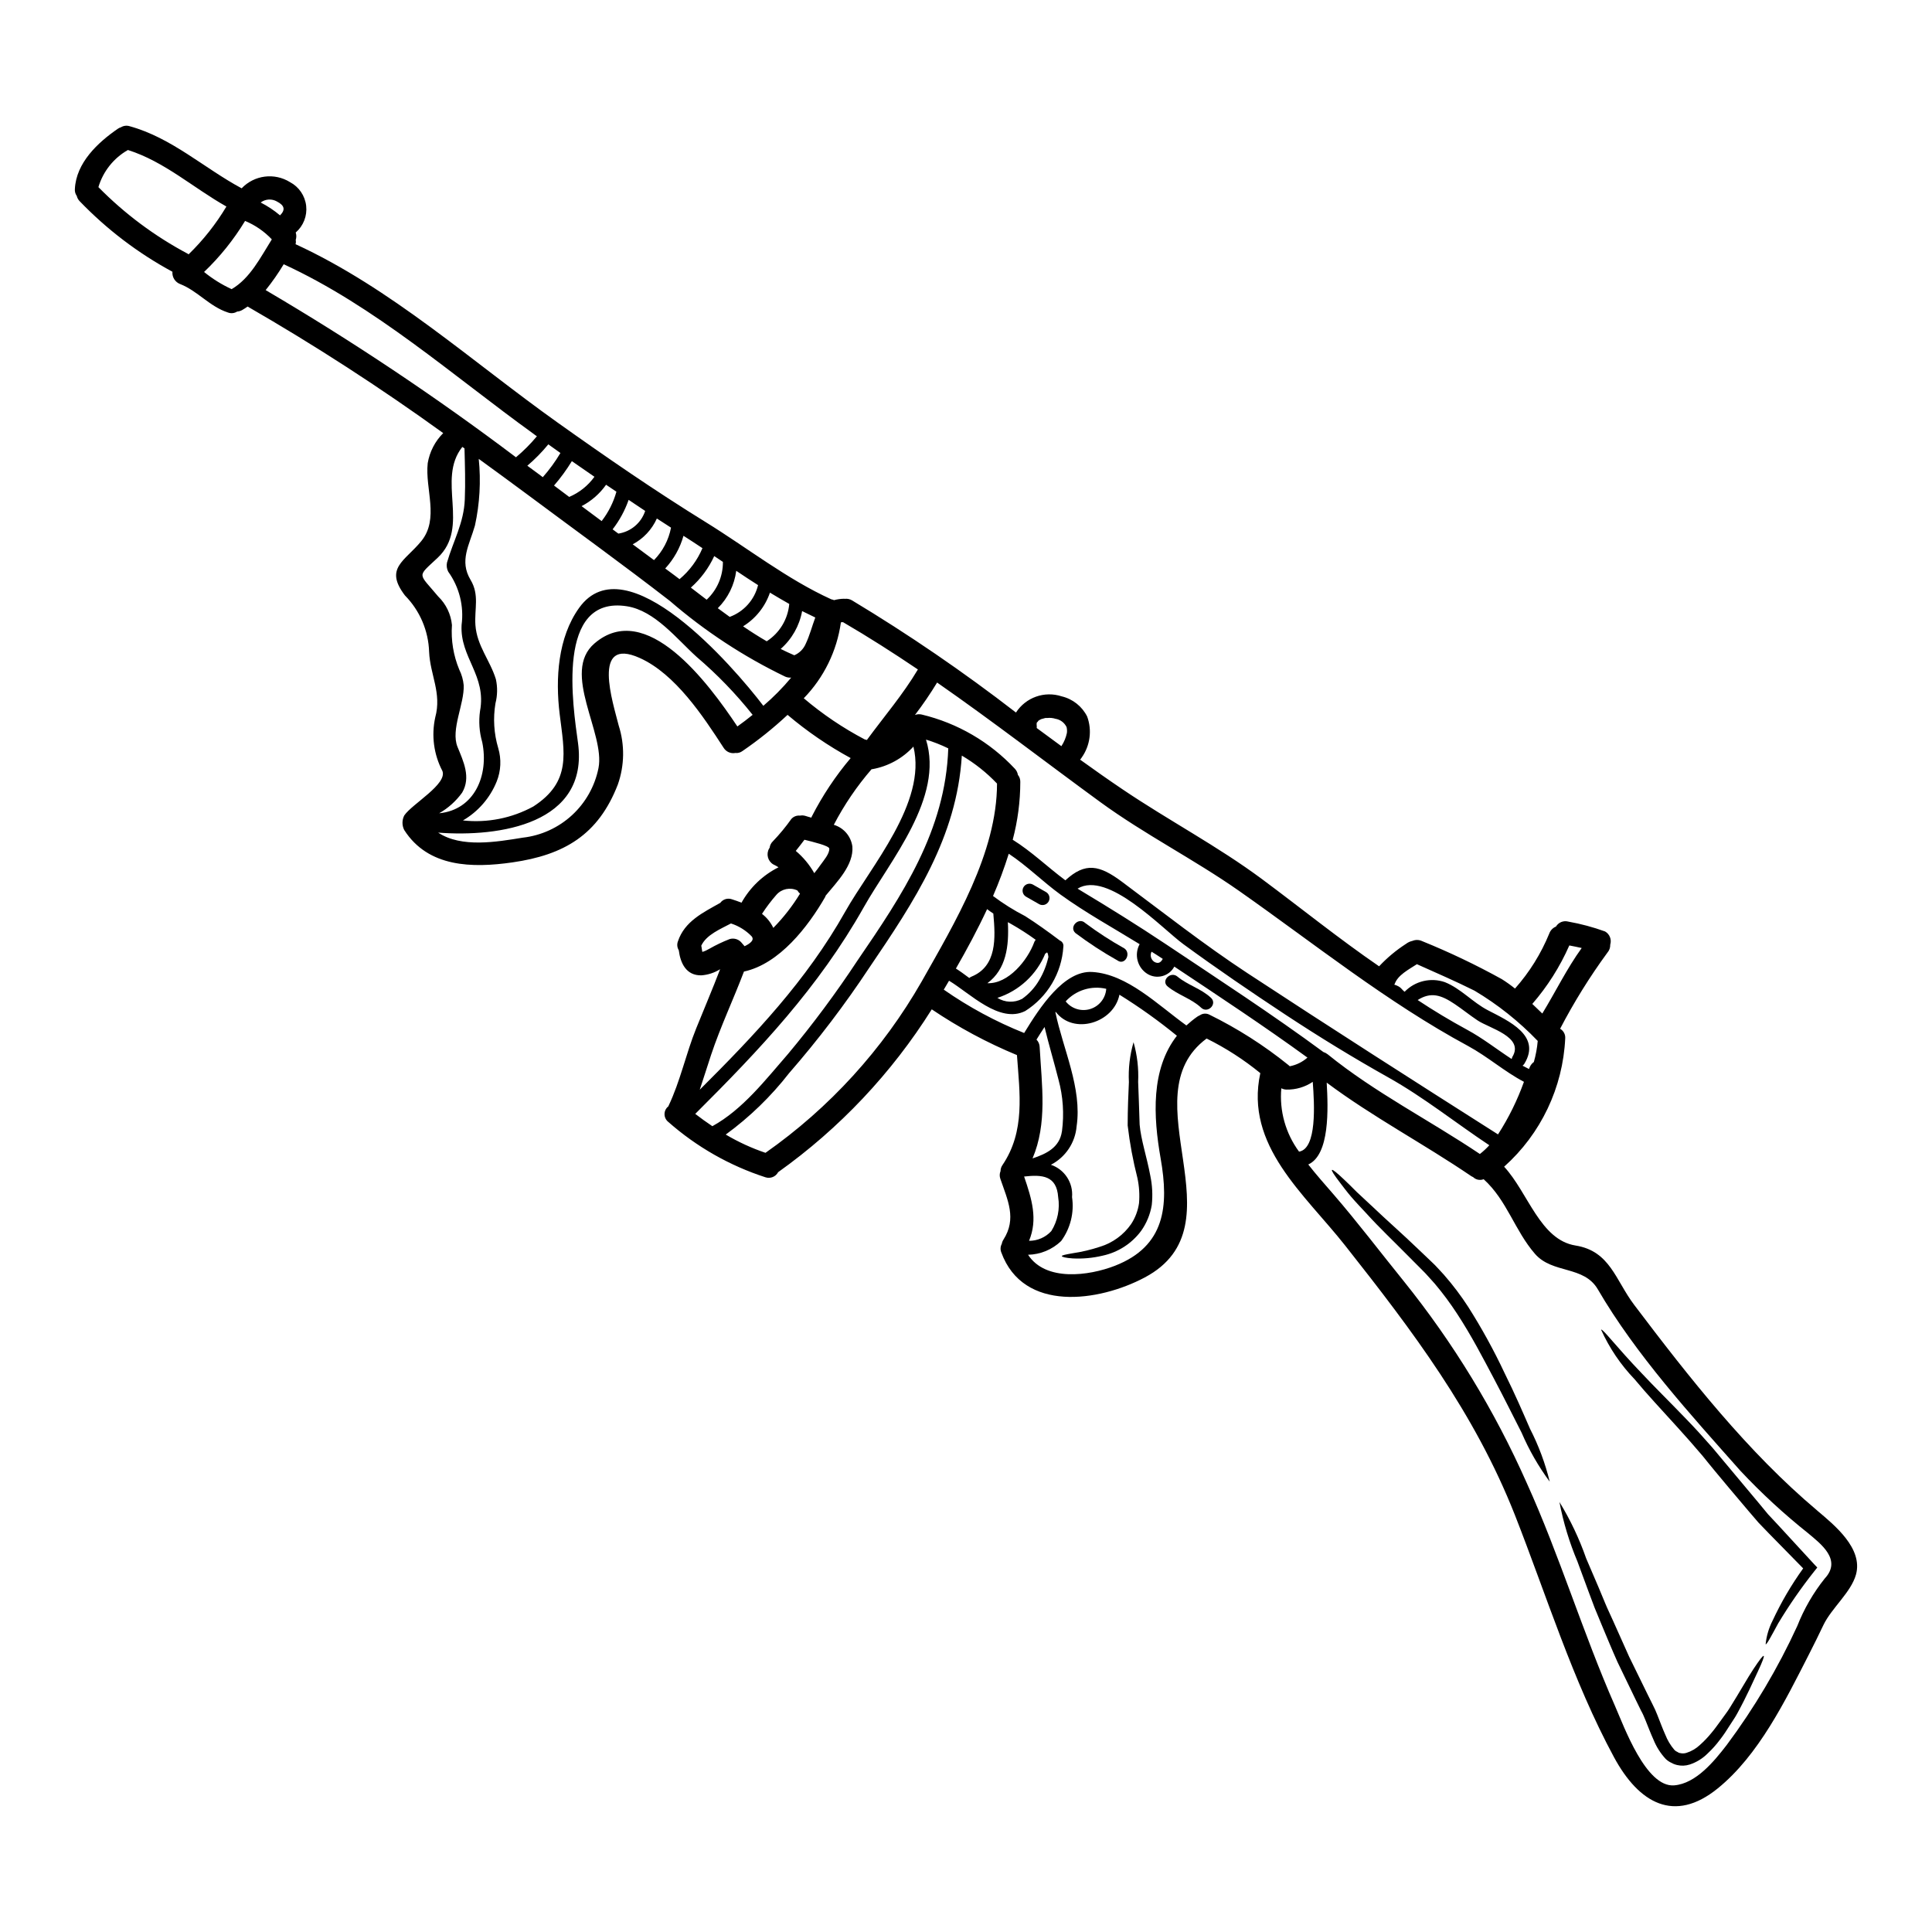 <?xml version="1.0" encoding="UTF-8"?>
<!-- Uploaded to: SVG Repo, www.svgrepo.com, Generator: SVG Repo Mixer Tools -->
<svg fill="#000000" width="800px" height="800px" version="1.1" viewBox="144 144 512 512" xmlns="http://www.w3.org/2000/svg">
 <g>
  <path d="m418.86 335.35c-0.145 0.223-0.184 0.348-0.102 1.207 0 0.125-0.023 0.246-0.023 0.371l6.551 4.82c0-0.023 0-0.062 0.039-0.082 0.68-1.047 1.16-2.207 1.414-3.43 0.066-0.512 0.035-1.035-0.082-1.539-0.559-1.18-1.664-2.008-2.957-2.215-0.699-0.219-1.441-0.289-2.172-0.207-0.68 0-0.395-0.023-0.789 0.082-0.082 0-0.738 0.223-0.82 0.223l0.004 0.004c-0.266 0.117-0.52 0.262-0.758 0.43 0.066 0.008-0.43 0.582-0.305 0.336zm206.76 209c4.516 3.816 12.152 9.973 10.234 16.926-1.316 4.723-6.445 8.844-8.621 13.359-1.25 2.606-2.504 5.191-3.836 7.777-6.238 12.203-13.32 26.766-24.219 35.566-11.449 9.258-20.828 3.938-27.457-8.312-10.957-20.273-17.879-42.871-26.289-64.254-10.695-27.047-27.047-48.656-44.906-71.273-10.855-13.777-26.699-26.535-22.531-45.746h0.004c-4.387-3.586-9.16-6.66-14.234-9.172-20.793 15.414 9.645 49.48-16.383 63.312-12.203 6.484-32.199 9.336-38.027-6.629l0.004 0.004c-0.301-0.734-0.258-1.566 0.121-2.262 0.07-0.41 0.227-0.801 0.453-1.148 3.543-5.562 1.125-10.402-0.824-16.09-0.246-0.664-0.23-1.398 0.043-2.051 0.004-0.574 0.184-1.133 0.512-1.602 6.082-8.992 4.555-19.023 3.84-29.145-7.914-3.273-15.477-7.336-22.578-12.125-10.621 16.906-24.453 31.57-40.715 43.156-0.641 1.203-2.047 1.773-3.344 1.355-9.492-3.074-18.25-8.059-25.734-14.652-0.648-0.5-1.027-1.27-1.027-2.082 0-0.816 0.379-1.586 1.027-2.082-0.004-0.031 0.004-0.059 0.02-0.086 3.148-6.59 4.617-13.812 7.348-20.566 2.113-5.231 4.328-10.422 6.34-15.676-1.492 0.93-3.191 1.488-4.945 1.621-4.023 0.102-5.582-3.203-6.012-6.652v0.004c-0.438-0.711-0.523-1.582-0.227-2.363 1.785-5.336 6.691-7.637 11.227-10.199 0.699-0.961 1.953-1.348 3.078-0.945 0.824 0.266 1.684 0.551 2.547 0.902h-0.004c2.254-4.039 5.672-7.309 9.809-9.379-0.438-0.289-0.895-0.543-1.371-0.758-1.473-0.867-1.969-2.754-1.109-4.231l0.125-0.184c0.082-0.664 0.391-1.277 0.879-1.734 1.77-1.844 3.402-3.82 4.879-5.906 0.574-0.645 1.422-0.973 2.277-0.883 0.496-0.094 1.004-0.062 1.48 0.086 0.473 0.16 1.004 0.309 1.539 0.449 0.031-0.109 0.074-0.211 0.125-0.309 2.832-5.535 6.285-10.727 10.297-15.473-5.949-3.234-11.555-7.074-16.723-11.453-3.734 3.492-7.727 6.695-11.945 9.582-0.539 0.406-1.215 0.594-1.887 0.516-1.215 0.23-2.445-0.309-3.102-1.355-5.438-8.391-12.805-19.578-22.246-23.824-12.949-5.809-7.039 11.984-5.562 17.938v-0.004c1.625 5.094 1.539 10.578-0.242 15.621-5.172 13.34-14.223 18.652-27.945 20.625-10.629 1.52-22.285 1.355-28.645-8.559h-0.004c-0.629-1.219-0.629-2.664 0-3.883 2.07-3.059 11.512-8.309 10.098-11.809v0.004c-2.277-4.356-2.945-9.371-1.891-14.172 1.766-6.484-1.355-11.266-1.621-17.363v0.004c-0.176-5.613-2.461-10.957-6.398-14.957-5.562-7.262-0.062-9.055 4.305-14.387 4.863-5.93 0.969-13.871 1.723-20.684 0.508-3.019 1.945-5.801 4.106-7.965-16.695-12.059-33.996-23.254-51.84-33.539-0.469 0.34-0.957 0.656-1.461 0.945-0.406 0.23-0.863 0.363-1.328 0.395-0.73 0.465-1.637 0.551-2.441 0.234-4.84-1.574-8-5.703-12.641-7.531l-0.004 0.004c-1.332-0.512-2.168-1.84-2.047-3.266-9.125-4.93-17.426-11.25-24.613-18.727-0.363-0.383-0.617-0.859-0.738-1.371-0.383-0.531-0.559-1.18-0.5-1.828 0.332-6.938 6.059-12.316 11.414-15.988h0.004c0.238-0.164 0.504-0.289 0.785-0.371 0.688-0.422 1.527-0.527 2.301-0.285 11.184 3.078 19.68 11.082 29.691 16.461 3.344-3.512 8.688-4.199 12.809-1.641 2.379 1.254 3.984 3.602 4.289 6.277 0.305 2.672-0.734 5.324-2.769 7.078 0.211 0.641 0.211 1.332 0 1.969 0.074 0.375 0.059 0.762-0.043 1.125 25.406 11.699 46.773 31.133 69.387 47.23 12.887 9.176 25.918 18.16 39.379 26.473 10.898 6.731 21.531 15.105 33.184 20.398v0.008c0.262 0.043 0.52 0.117 0.762 0.223 0.871-0.234 1.766-0.359 2.668-0.371 0.062 0 0.102 0.023 0.164 0.023 0.664-0.082 1.336 0.059 1.91 0.395 15.055 9.062 29.566 18.988 43.465 29.738 2.594-4.016 7.566-5.781 12.109-4.293 2.926 0.695 5.398 2.648 6.754 5.34 1.34 3.648 0.797 7.723-1.457 10.895-0.117 0.191-0.254 0.371-0.414 0.535 3.734 2.688 7.477 5.332 11.289 7.898 12.152 8.211 25.141 15.023 36.918 23.766 10.383 7.715 20.355 15.785 31.031 23.109h0.004c2.125-2.269 4.523-4.269 7.137-5.953 0.504-0.383 1.086-0.652 1.707-0.785 0.816-0.34 1.738-0.316 2.543 0.059 7.234 2.93 14.289 6.297 21.117 10.074 1.219 0.766 2.391 1.602 3.508 2.504 3.824-4.309 6.891-9.23 9.074-14.562 0.301-0.848 0.949-1.527 1.781-1.867 0.676-1.125 2.019-1.664 3.289-1.312 3.309 0.59 6.562 1.461 9.723 2.606 1.223 0.695 1.793 2.148 1.375 3.492 0.027 0.781-0.242 1.543-0.758 2.133-4.68 6.394-8.867 13.133-12.527 20.164 0.898 0.512 1.426 1.496 1.355 2.527-0.609 13.055-6.445 25.32-16.191 34.027 6.402 6.934 9.523 19.395 18.945 20.891 9.152 1.477 10.547 9.152 15.535 15.742 14.574 19.27 30.047 38.969 48.535 54.523zm1.949 17.98c4.641-4.969-1.047-9.195-4.394-12.004h0.004c-6.375-5.066-12.371-10.594-17.938-16.531-13.215-14.898-27.766-30.867-37.785-48.082-3.715-6.402-12.023-4.066-16.684-9.445-5.375-6.195-7.387-14.137-13.582-19.762l-0.004-0.004c-0.961 0.379-2.051 0.16-2.793-0.555-0.16-0.082-0.309-0.141-0.473-0.242-12.594-8.582-26.125-15.68-38.332-24.797 0.395 6.894 0.84 19.105-4.883 21.691 2.07 2.668 4.394 5.254 6.648 7.871 6.469 7.477 12.438 15.371 18.656 23.047l-0.004-0.004c13.129 16.32 24.074 34.277 32.566 53.422 8.742 19.285 14.879 39.73 23.414 59.145 2.363 5.356 8.191 21.672 15.699 21.055 5.766-0.473 10.594-6.398 13.875-10.652h0.004c7.332-9.84 13.613-20.426 18.734-31.582 1.781-4.531 4.231-8.77 7.269-12.574zm-64.398-167.1c-1.09-0.242-2.195-0.473-3.285-0.676-2.477 5.629-5.781 10.852-9.809 15.496 0.883 0.844 1.766 1.68 2.648 2.543 3.535-5.785 6.484-11.883 10.445-17.363zm-12.688 30.207 0.004 0.004c0.52-1.824 0.863-3.691 1.027-5.582-4.961-5.172-10.594-9.652-16.75-13.32-5.008-2.504-10.156-4.723-15.27-7.019-2.215 1.438-5.148 2.938-5.902 5.312 0 0.023-0.203 0.043-0.203 0.062 2.051 0.637 1.969 1.297 2.852 1.93v0.004c2.758-2.852 6.922-3.844 10.672-2.543 4.246 1.703 7.344 5.336 11.367 7.426 5.512 2.875 14.246 6.691 9.707 14.168v0.004c-0.129 0.207-0.297 0.387-0.492 0.535 0.555 0.309 1.129 0.594 1.703 0.883 0.062-0.164 0.145-0.352 0.203-0.512l0.004-0.004c0.234-0.535 0.609-0.996 1.082-1.344zm-5.664-1.395c3.18-5.273-6.195-7.555-9.254-9.629-2.074-1.375-4.004-2.953-6.055-4.328-3.633-2.441-6.32-3.281-9.812-1.066 4.227 2.809 8.582 5.418 13.094 7.871 4.144 2.234 7.871 5.191 11.809 7.758l0.008 0.004c0.035-0.211 0.109-0.418 0.215-0.605zm-3.836 20.582 0.004 0.004c2.816-4.367 5.121-9.043 6.875-13.934-5.191-2.727-9.566-6.648-14.82-9.5-21.461-11.578-40.734-27.102-60.66-41.086-11.945-8.375-25.059-14.984-36.836-23.582-14.367-10.488-28.547-21.449-43.203-31.645-1.805 2.969-3.762 5.836-5.871 8.598 0.57-0.223 1.195-0.262 1.789-0.121 9.469 2.262 18.062 7.266 24.707 14.383 0.414 0.445 0.691 1.004 0.785 1.605 0.43 0.523 0.656 1.188 0.637 1.863-0.004 5.176-0.68 10.328-2.008 15.332 5.008 3.117 9.234 7.242 13.957 10.754 5.293-4.883 9.055-4.043 14.98 0.371 10.957 8.168 21.812 16.703 33.246 24.215 22.012 14.445 44.199 28.629 66.422 42.746zm-4.801 5.195v0.004c0.898-0.703 1.734-1.48 2.504-2.32-8.926-5.926-17.363-12.703-26.699-17.938s-18.324-10.734-27.316-16.66c-9.176-6.059-18.203-12.203-27.066-18.695-5.644-4.125-20.051-19.582-28.035-14.715 0.227 0.145 0.434 0.289 0.637 0.395 7.695 4.621 15.25 9.32 22.699 14.285 14.008 9.363 28.238 18.621 41.805 28.621 0.406 0.129 0.789 0.332 1.125 0.594 12.52 10.16 27.008 17.465 40.352 26.434zm-47.918-0.621c4.758-0.789 4.082-12.516 3.629-18.5h0.004c-2.059 1.387-4.496 2.106-6.977 2.051-0.473-0.012-0.934-0.133-1.355-0.348-0.543 5.984 1.133 11.961 4.699 16.797zm-2.457-22.629c1.738-0.332 3.352-1.125 4.68-2.297-11.512-8.371-23.438-16.23-35.277-24.113h-0.004c-0.66 1.234-1.801 2.141-3.152 2.504-1.355 0.367-2.797 0.156-3.988-0.574-2.66-1.672-3.559-5.121-2.051-7.875-7.019-4.328-14.324-8.332-20.953-13.133-4.723-3.43-8.867-7.617-13.734-10.836h0.004c-1.188 3.805-2.578 7.547-4.168 11.203 2.684 2.016 5.535 3.801 8.52 5.336 3.098 1.969 6.074 4.125 9.027 6.34 0.039 0 0.062 0.062 0.102 0.102l0.004 0.004c0.688 0.242 1.102 0.941 0.984 1.664-0.434 6.969-4.191 13.305-10.098 17.031-6.832 3.43-14.633-4.699-20.195-8.023-0.473 0.789-0.922 1.574-1.395 2.363 6.641 4.633 13.785 8.488 21.301 11.492 4.086-6.691 10.527-16.664 18.082-16.172 9.254 0.574 17.34 8.723 24.91 14.168h0.004c0.914-0.84 1.879-1.621 2.894-2.336 0.211-0.137 0.43-0.254 0.656-0.352 0.73-0.508 1.676-0.586 2.481-0.203 7.477 3.664 14.516 8.152 20.996 13.379 0.133 0.098 0.258 0.207 0.371 0.328zm-33.676-28.465c-0.371-0.223-0.738-0.473-1.086-0.715-0.617-0.414-1.254-0.789-1.871-1.18v-0.004c-0.48 0.965-0.152 2.137 0.758 2.715 0.941 0.496 1.629 0.289 2.215-0.816zm-12.594 81.309c13.238-5.191 14.266-15.805 12.047-28.402-1.969-11.207-2.606-23.664 4.309-32.527-4.836-3.949-9.922-7.586-15.23-10.879-1.496 7.477-12.148 10.777-16.891 4.539h0.004c-0.035 0.031-0.062 0.062-0.086 0.102 1.992 9.688 7.121 20.133 5.625 30.23-0.363 4.344-2.938 8.195-6.812 10.199 3.621 1.227 5.938 4.769 5.602 8.578 0.609 4.109-0.434 8.289-2.894 11.637-2.359 2.266-5.488 3.562-8.762 3.633 4.625 7.121 16.035 5.644 23.094 2.891zm-2.363-73.367c-3.926-0.926-8.043 0.348-10.758 3.328 1.543 1.957 4.133 2.762 6.516 2.023 2.379-0.738 4.062-2.863 4.234-5.352zm-11.742 37.762c0.605-4.582 0.293-9.246-0.922-13.707-1.18-4.66-2.566-9.258-3.695-13.934-0.758 1.125-1.457 2.254-2.133 3.34 0.52 0.527 0.82 1.23 0.84 1.969 0.574 10.262 2.051 20.254-1.891 29.52 3.547-1.195 7.168-2.816 7.793-7.188zm-2.828 26.453-0.004 0.004c1.68-2.684 2.328-5.887 1.828-9.012-0.395-5.746-4.269-5.996-9.027-5.461 2.051 5.992 3.672 11.328 1.312 17.031l-0.004 0.004c2.234 0.012 4.371-0.918 5.883-2.562zm-0.758-72.652c-0.289-2.051-0.555-0.789-0.824-0.926l-0.004 0.004c-2.301 5.598-6.945 9.898-12.699 11.762 1.977 1.246 4.469 1.348 6.543 0.266 1.852-1.309 3.398-3.004 4.535-4.965 1.137-1.902 1.957-3.973 2.438-6.137zm-3.754-3.938-0.004 0.004c0.078-0.23 0.215-0.441 0.391-0.613-2.074-1.508-4.234-2.898-6.465-4.168-0.309-0.16-0.613-0.348-0.922-0.512 0.348 6.34-0.434 12.477-5.418 16.172 5.547 0.223 10.656-6.078 12.406-10.855zm-16.664 9.156c6.832-2.754 6.379-10.344 5.828-16.531-0.023-0.078 0-0.121 0-0.184-0.574-0.395-1.129-0.754-1.664-1.18-2.543 5.461-5.394 10.754-8.266 15.742 1.027 0.637 2.219 1.52 3.543 2.504l-0.008 0.004c0.16-0.148 0.348-0.262 0.551-0.336zm-13.18 1.289c8.785-15.574 19.973-34.086 19.973-52.477l-0.004 0.008c-2.75-2.891-5.887-5.383-9.324-7.406-1.312 21.609-12.535 38.574-24.52 56.211v-0.004c-6.457 9.777-13.559 19.113-21.254 27.949-4.809 6.18-10.461 11.656-16.789 16.273 3.336 1.973 6.867 3.598 10.535 4.84 16.953-11.902 31.078-27.395 41.371-45.371zm7.062-61.797-0.004 0.008c-1.902-0.934-3.879-1.711-5.906-2.324 4.801 15.414-9.5 31.996-16.5 44.434-11.984 21.254-27.621 37.785-44.652 54.754 1.457 1.125 2.977 2.215 4.535 3.262 8.066-4.438 14.117-12.336 20.074-19.168l-0.004 0.004c6.578-7.879 12.703-16.121 18.352-24.691 11.941-17.445 23.352-34.477 24.094-56.27zm-27.348 43.328c6.75-12.004 21.734-28.977 18.105-43.793-2.891 3.148-6.738 5.254-10.945 5.992h-0.145c-3.898 4.504-7.258 9.449-10.008 14.734 2.633 0.789 4.559 3.043 4.922 5.766 0.371 4.926-4.106 9.379-7.062 12.988-0.059 0.145-0.102 0.27-0.16 0.395-4.516 7.84-12.105 17.711-21.512 19.742-2.809 7.41-6.215 14.594-8.719 22.105-1.027 3.078-1.969 6.176-3 9.215 14.488-14.453 28.281-28.941 38.523-47.145zm5.766-45.539c4.559-6.215 9.586-12.062 13.523-18.695-6.508-4.387-13.09-8.598-19.844-12.535-0.141 0-0.289 0.02-0.348 0.02v-0.004c0.051-0.02 0.105-0.035 0.16-0.039-0.062 0.004-0.125 0.02-0.184 0.039-0.062 0.004-0.125 0.02-0.188 0.039-1.059 7.582-4.508 14.625-9.84 20.113 4.973 4.223 10.398 7.883 16.172 10.918 0.188 0.023 0.371 0.07 0.547 0.145zm-12.254 33.062c0.738-1.047 2.402-2.934 2.297-4.289-0.059-0.754-4.266-1.762-6.586-2.34-0.758 0.984-1.5 1.992-2.297 2.957 1.977 1.656 3.637 3.656 4.906 5.902 0.574-0.73 1.168-1.473 1.68-2.231zm-1.414-65.527c-1.148-0.555-2.32-1.109-3.492-1.703h0.004c-0.707 3.891-2.711 7.43-5.684 10.035 1.18 0.594 2.383 1.148 3.613 1.68 1.352-0.582 2.434-1.66 3.012-3.016 1.066-2.234 1.688-4.68 2.547-6.996zm-4.047 73.184c-0.277-0.242-0.512-0.527-0.695-0.844-1.891-0.906-4.152-0.445-5.543 1.129-1.398 1.594-2.684 3.289-3.836 5.07 1.277 0.984 2.305 2.258 3 3.715 2.699-2.742 5.07-5.789 7.074-9.07zm-2.34-57.258h0.004c-0.539 0.047-1.078-0.039-1.574-0.25-11.023-5.309-21.297-12.051-30.559-20.051-12.414-9.625-25.191-18.836-37.785-28.219-4.289-3.18-8.578-6.32-12.887-9.445 0.602 5.91 0.262 11.875-1.008 17.676-1.477 5.191-4.207 9.316-1.148 14.406 2.383 3.981 0.988 7.676 1.273 11.941 0.395 5.543 3.898 9.359 5.438 14.41h-0.004c0.457 2.098 0.414 4.277-0.121 6.359-0.66 3.965-0.41 8.031 0.742 11.883 0.859 2.902 0.715 6.012-0.414 8.824-1.75 4.34-4.898 7.973-8.945 10.32 6.449 0.703 12.957-0.586 18.652-3.695 10.184-6.586 8.23-14.223 6.981-24.5-1.148-9.359-0.492-20.277 5.172-28.16 12.418-17.277 40.777 15.434 48.805 25.977 2.668-2.277 5.137-4.781 7.383-7.477zm-6.488-9.625h0.004c3.414-2.199 5.617-5.852 5.973-9.895-1.703-0.965-3.43-1.969-5.117-2.996-1.266 3.711-3.785 6.867-7.121 8.926 2.039 1.398 4.113 2.715 6.266 3.965zm-5.863 80.812c1.336-0.633 2.754-1.598 1.848-2.644-1.516-1.559-3.387-2.723-5.457-3.387-2.731 1.461-6.531 2.977-7.871 5.902 0.062 0.23 0.102 0.461 0.121 0.699 0.039 0.316 0.094 0.633 0.164 0.941 0.656-0.203 1.281-0.488 1.867-0.84 1.727-0.988 3.523-1.844 5.375-2.566 1.07-0.312 2.223-0.012 2.996 0.785 0.301 0.375 0.629 0.746 0.957 1.109zm-3.938-87.281v0.004c3.754-1.379 6.57-4.535 7.512-8.418-1.969-1.25-3.879-2.504-5.785-3.793-0.484 3.754-2.203 7.238-4.887 9.91 1.043 0.781 2.09 1.535 3.156 2.301zm2.031 29.039c1.316-0.945 2.688-1.969 4.043-3.078v0.004c-4.445-5.59-9.418-10.738-14.855-15.371-5.234-4.723-11.043-12.234-18.453-13.402-19.004-2.977-14.285 26.535-12.969 36.242 2.894 21.469-20.859 24.992-37.066 23.742 6.18 4.086 15.457 2.465 22.434 1.336h0.004c4.863-0.555 9.426-2.637 13.027-5.949s6.062-7.684 7.023-12.48c1.852-9.254-9.973-25.387-1.066-33.039 13.66-11.742 30.078 10.301 37.875 22zm-3.836-43.609c-0.758-0.512-1.539-1.023-2.297-1.539h-0.004c-1.461 3.188-3.57 6.031-6.195 8.355l4.184 3.203h0.004c2.777-2.586 4.344-6.223 4.305-10.02zm-5.414-3.633c-1.684-1.125-3.363-2.219-5.031-3.281-0.91 3.227-2.57 6.195-4.844 8.66 0.82 0.617 1.621 1.211 2.441 1.805 0.453 0.352 0.906 0.676 1.355 1.027 2.644-2.219 4.727-5.031 6.07-8.211zm-8.332-5.438c-1.25-0.789-2.504-1.602-3.754-2.426l-0.004 0.004c-1.316 2.926-3.57 5.332-6.402 6.836 1.891 1.395 3.769 2.789 5.644 4.184 2.316-2.356 3.887-5.348 4.508-8.594zm-6.852-4.434c-1.457-0.965-2.914-1.949-4.387-2.934v0.004c-0.984 2.812-2.414 5.449-4.242 7.809 0.512 0.371 1.004 0.758 1.516 1.129 3.312-0.504 6.062-2.824 7.113-6.008zm-7.613-5.09-2.754-1.848v0.004c-1.676 2.379-3.902 4.32-6.488 5.664 1.766 1.336 3.543 2.648 5.316 3.961l0.004-0.004c1.793-2.316 3.121-4.957 3.91-7.777zm-5.828-3.961c-1.992-1.398-4.004-2.754-5.992-4.144v0.004c-1.395 2.277-2.973 4.441-4.723 6.461 1.336 1.008 2.688 2.012 4.023 3.019 2.672-1.137 4.984-2.981 6.68-5.336zm-9.008-6.297c-1.086-0.758-2.152-1.52-3.219-2.297h-0.004c-1.68 2.051-3.539 3.949-5.559 5.664 1.047 0.789 2.094 1.539 3.148 2.32 0.312 0.242 0.637 0.473 0.945 0.715v0.004c1.754-1.984 3.32-4.129 4.676-6.41zm-6.238-4.434c-0.289-0.203-0.594-0.395-0.883-0.637-21.488-15.512-41.988-33.797-66.227-44.961v0.004c-1.434 2.391-3.031 4.68-4.781 6.852 22.941 13.488 45.09 28.277 66.336 44.305 2.012-1.684 3.867-3.543 5.539-5.562zm-25.898 99.902c9.297-0.906 13.238-9.992 11.391-18.895l-0.004 0.008c-0.762-2.66-0.957-5.449-0.574-8.188 1.785-9.445-5.356-14.199-4.883-22.828 0.664-4.988-0.605-10.039-3.543-14.121-0.379-0.738-0.496-1.586-0.328-2.398 1.68-5.805 4.496-10.547 4.723-16.785 0.184-4.496 0.039-8.965-0.082-13.484-0.203-0.141-0.395-0.266-0.574-0.395-6.934 8.742 2.215 21.16-6.547 29.391-5.582 5.25-5.172 3.836 0.184 10.281l0.004-0.004c2.055 2.004 3.336 4.672 3.609 7.531-0.277 4.031 0.383 8.074 1.934 11.809 0.645 1.297 1.047 2.703 1.18 4.148 0.203 4.969-3.492 11.758-1.641 16.336 1.574 3.856 3.609 8.066 1.227 12.129-1.613 2.234-3.691 4.102-6.09 5.465zm-42.188-158.45c1.438-1.418 1.273-2.609-0.82-3.676v-0.004c-1.359-0.777-3.055-0.672-4.309 0.27 1.832 0.934 3.555 2.078 5.129 3.41zm-12.824 19.555c4.926-2.871 7.676-8.473 10.652-13.195-1.992-2.109-4.406-3.773-7.086-4.887-3.012 4.969-6.664 9.516-10.867 13.527 2.231 1.82 4.684 3.348 7.301 4.551zm-11.414-9.215c3.883-3.773 7.258-8.035 10.031-12.684-8.762-4.926-16.418-11.922-26.105-14.98h0.004c-3.781 2.148-6.582 5.676-7.82 9.84 6.953 7.062 14.949 13.023 23.703 17.668 0.066 0.051 0.129 0.113 0.191 0.156z"/>
  <path d="m624.71 558.47 0.887 0.941-0.738 0.926h-0.004c-3.496 4.406-6.707 9.031-9.605 13.852-1.969 3.613-3.059 5.707-3.344 5.562 0.219-2.168 0.84-4.277 1.824-6.215 2.269-4.879 4.988-9.531 8.129-13.895-2.812-2.875-5.867-5.977-9.113-9.297-0.906-0.926-1.785-1.848-2.711-2.812-0.863-0.984-1.723-2.012-2.606-3.035-1.746-2.074-3.531-4.188-5.356-6.34-1.18-1.438-2.363-2.856-3.543-4.25-1.18-1.398-2.234-2.754-3.34-4.102-2.258-2.648-4.418-5.117-6.609-7.516-4.289-4.723-8.266-8.988-11.391-12.766-3.695-3.844-6.703-8.293-8.891-13.156 0.453-0.289 4.023 4.535 10.715 11.512 3.301 3.543 7.426 7.574 11.902 12.234 2.234 2.297 4.578 4.879 6.894 7.531 2.234 2.688 4.578 5.461 6.953 8.312 1.785 2.133 3.543 4.227 5.254 6.277 0.863 1.027 1.703 2.055 2.527 3.059 0.902 0.945 1.762 1.891 2.625 2.809 3.426 3.738 6.644 7.207 9.539 10.367z"/>
  <path d="m611.4 582.83c0.203 0.121-0.371 1.617-1.574 4.184s-2.856 6.34-5.375 10.957c-0.613 1.18-1.398 2.219-2.133 3.41-0.734 1.188-1.539 2.402-2.504 3.652h-0.004c-0.973 1.312-2.066 2.535-3.262 3.652-1.332 1.34-2.965 2.344-4.762 2.934-1.09 0.352-2.254 0.395-3.367 0.125-0.32-0.082-0.637-0.184-0.941-0.309-0.246-0.102-0.395-0.203-0.613-0.309l-0.289-0.145c-0.207-0.102-0.289-0.184-0.434-0.27v0.004c-0.258-0.172-0.496-0.363-0.715-0.578-1.375-1.484-2.469-3.211-3.227-5.086-0.789-1.742-1.457-3.508-2.152-5.231l-0.535-1.25v-0.004c-0.176-0.402-0.375-0.797-0.594-1.18l-1.297-2.644c-1.699-3.543-3.367-6.957-4.965-10.281-1.52-3.391-2.856-6.672-4.168-9.789-0.637-1.574-1.27-3.102-1.891-4.578-0.551-1.5-1.105-2.957-1.641-4.371-1.047-2.809-2.012-5.438-2.894-7.836l0.004-0.004c-2.156-5.098-3.766-10.406-4.801-15.844 2.887 4.719 5.262 9.73 7.086 14.957 1.004 2.344 2.113 4.902 3.281 7.656 0.574 1.375 1.18 2.809 1.785 4.289 0.605 1.48 1.336 2.934 2.012 4.477 1.375 3.055 2.809 6.277 4.309 9.625 1.598 3.262 3.262 6.648 4.965 10.141 0.434 0.863 0.844 1.699 1.273 2.562 0.203 0.395 0.449 0.906 0.676 1.398l0.574 1.375c0.715 1.805 1.355 3.543 2.07 5.152l0.004-0.008c0.566 1.473 1.379 2.84 2.402 4.043 0.086 0.105 0.191 0.195 0.312 0.266l0.102 0.102 0.289 0.141c0.184 0.105 0.395 0.246 0.551 0.312h-0.004c0.109 0 0.215 0.02 0.312 0.059 0.547 0.133 1.121 0.113 1.66-0.059 1.344-0.422 2.57-1.145 3.59-2.113 1.098-0.977 2.113-2.043 3.039-3.184 0.926-1.086 1.723-2.254 2.566-3.387 0.789-1.148 1.66-2.195 2.297-3.262 2.625-4.188 4.656-7.84 6.238-10.234 1.586-2.391 2.531-3.648 2.742-3.519z"/>
  <path d="m549.46 522.62c2.289 4.457 4.043 9.168 5.231 14.035-2.973-4.019-5.473-8.371-7.445-12.969-2.113-4.125-4.519-9.008-7.367-14.387-2.852-5.375-5.902-11.289-9.688-17.074-1.816-2.797-3.805-5.477-5.953-8.023-1.109-1.18-2.215-2.547-3.262-3.543-1.109-1.129-2.215-2.215-3.285-3.301-4.266-4.328-8.266-8.109-11.387-11.574-1.574-1.703-3.039-3.223-4.227-4.617-1.188-1.395-2.137-2.668-2.918-3.695-1.574-2.051-2.363-3.262-2.176-3.426 0.184-0.16 1.297 0.734 3.184 2.523 0.941 0.883 2.07 1.992 3.367 3.301 1.336 1.23 2.852 2.648 4.516 4.207 3.281 3.148 7.449 6.773 11.863 11.02 1.105 1.047 2.234 2.133 3.406 3.242 1.297 1.18 2.258 2.363 3.43 3.59h-0.008c2.312 2.644 4.43 5.449 6.34 8.395 3.582 5.641 6.805 11.5 9.645 17.547 2.711 5.453 4.906 10.543 6.734 14.75z"/>
  <path d="m464.94 408.45c1.723 1.641-0.883 4.246-2.625 2.606-2.566-2.422-6.156-3.367-8.887-5.644-1.828-1.516 0.789-4.125 2.609-2.606 2.731 2.277 6.281 3.18 8.902 5.644z"/>
  <path d="m448.84 455.55c0.535 2.551 0.668 5.168 0.395 7.758-0.402 2.484-1.371 4.844-2.832 6.898-2.496 3.359-6.133 5.695-10.23 6.566-2.586 0.617-5.246 0.859-7.902 0.719-1.871-0.121-2.856-0.395-2.875-0.613s1.027-0.434 2.789-0.738l0.004-0.004c2.477-0.359 4.914-0.938 7.285-1.723 3.367-1.02 6.289-3.144 8.293-6.035 1.098-1.672 1.812-3.562 2.09-5.543 0.188-2.223 0.043-4.465-0.426-6.648-1.172-4.582-2.035-9.234-2.586-13.934 0-4.496 0.184-8.23 0.328-11.535h-0.004c-0.176-3.551 0.238-7.109 1.234-10.523 0.969 3.414 1.383 6.961 1.219 10.508 0.121 3.223 0.27 7.086 0.395 11.328 0.344 4.023 1.883 8.492 2.824 13.52z"/>
  <path d="m441.98 395.34c1.91 1.379 0.082 4.598-1.848 3.184-3.879-2.18-7.609-4.613-11.164-7.285-1.723-1.645 0.906-4.269 2.629-2.629 3.309 2.469 6.777 4.719 10.383 6.731z"/>
  <path d="m421.3 380.46c0.82 0.539 1.074 1.629 0.578 2.477-0.5 0.848-1.574 1.156-2.445 0.703-1.18-0.676-2.383-1.355-3.594-2.051-0.832-0.535-1.094-1.633-0.594-2.488 0.504-0.855 1.59-1.16 2.465-0.691z"/>
  <path d="m367.22 308.86c-0.055 0.004-0.109 0.02-0.16 0.039h-0.023c0.059-0.02 0.121-0.035 0.184-0.039z"/>
 </g>
</svg>